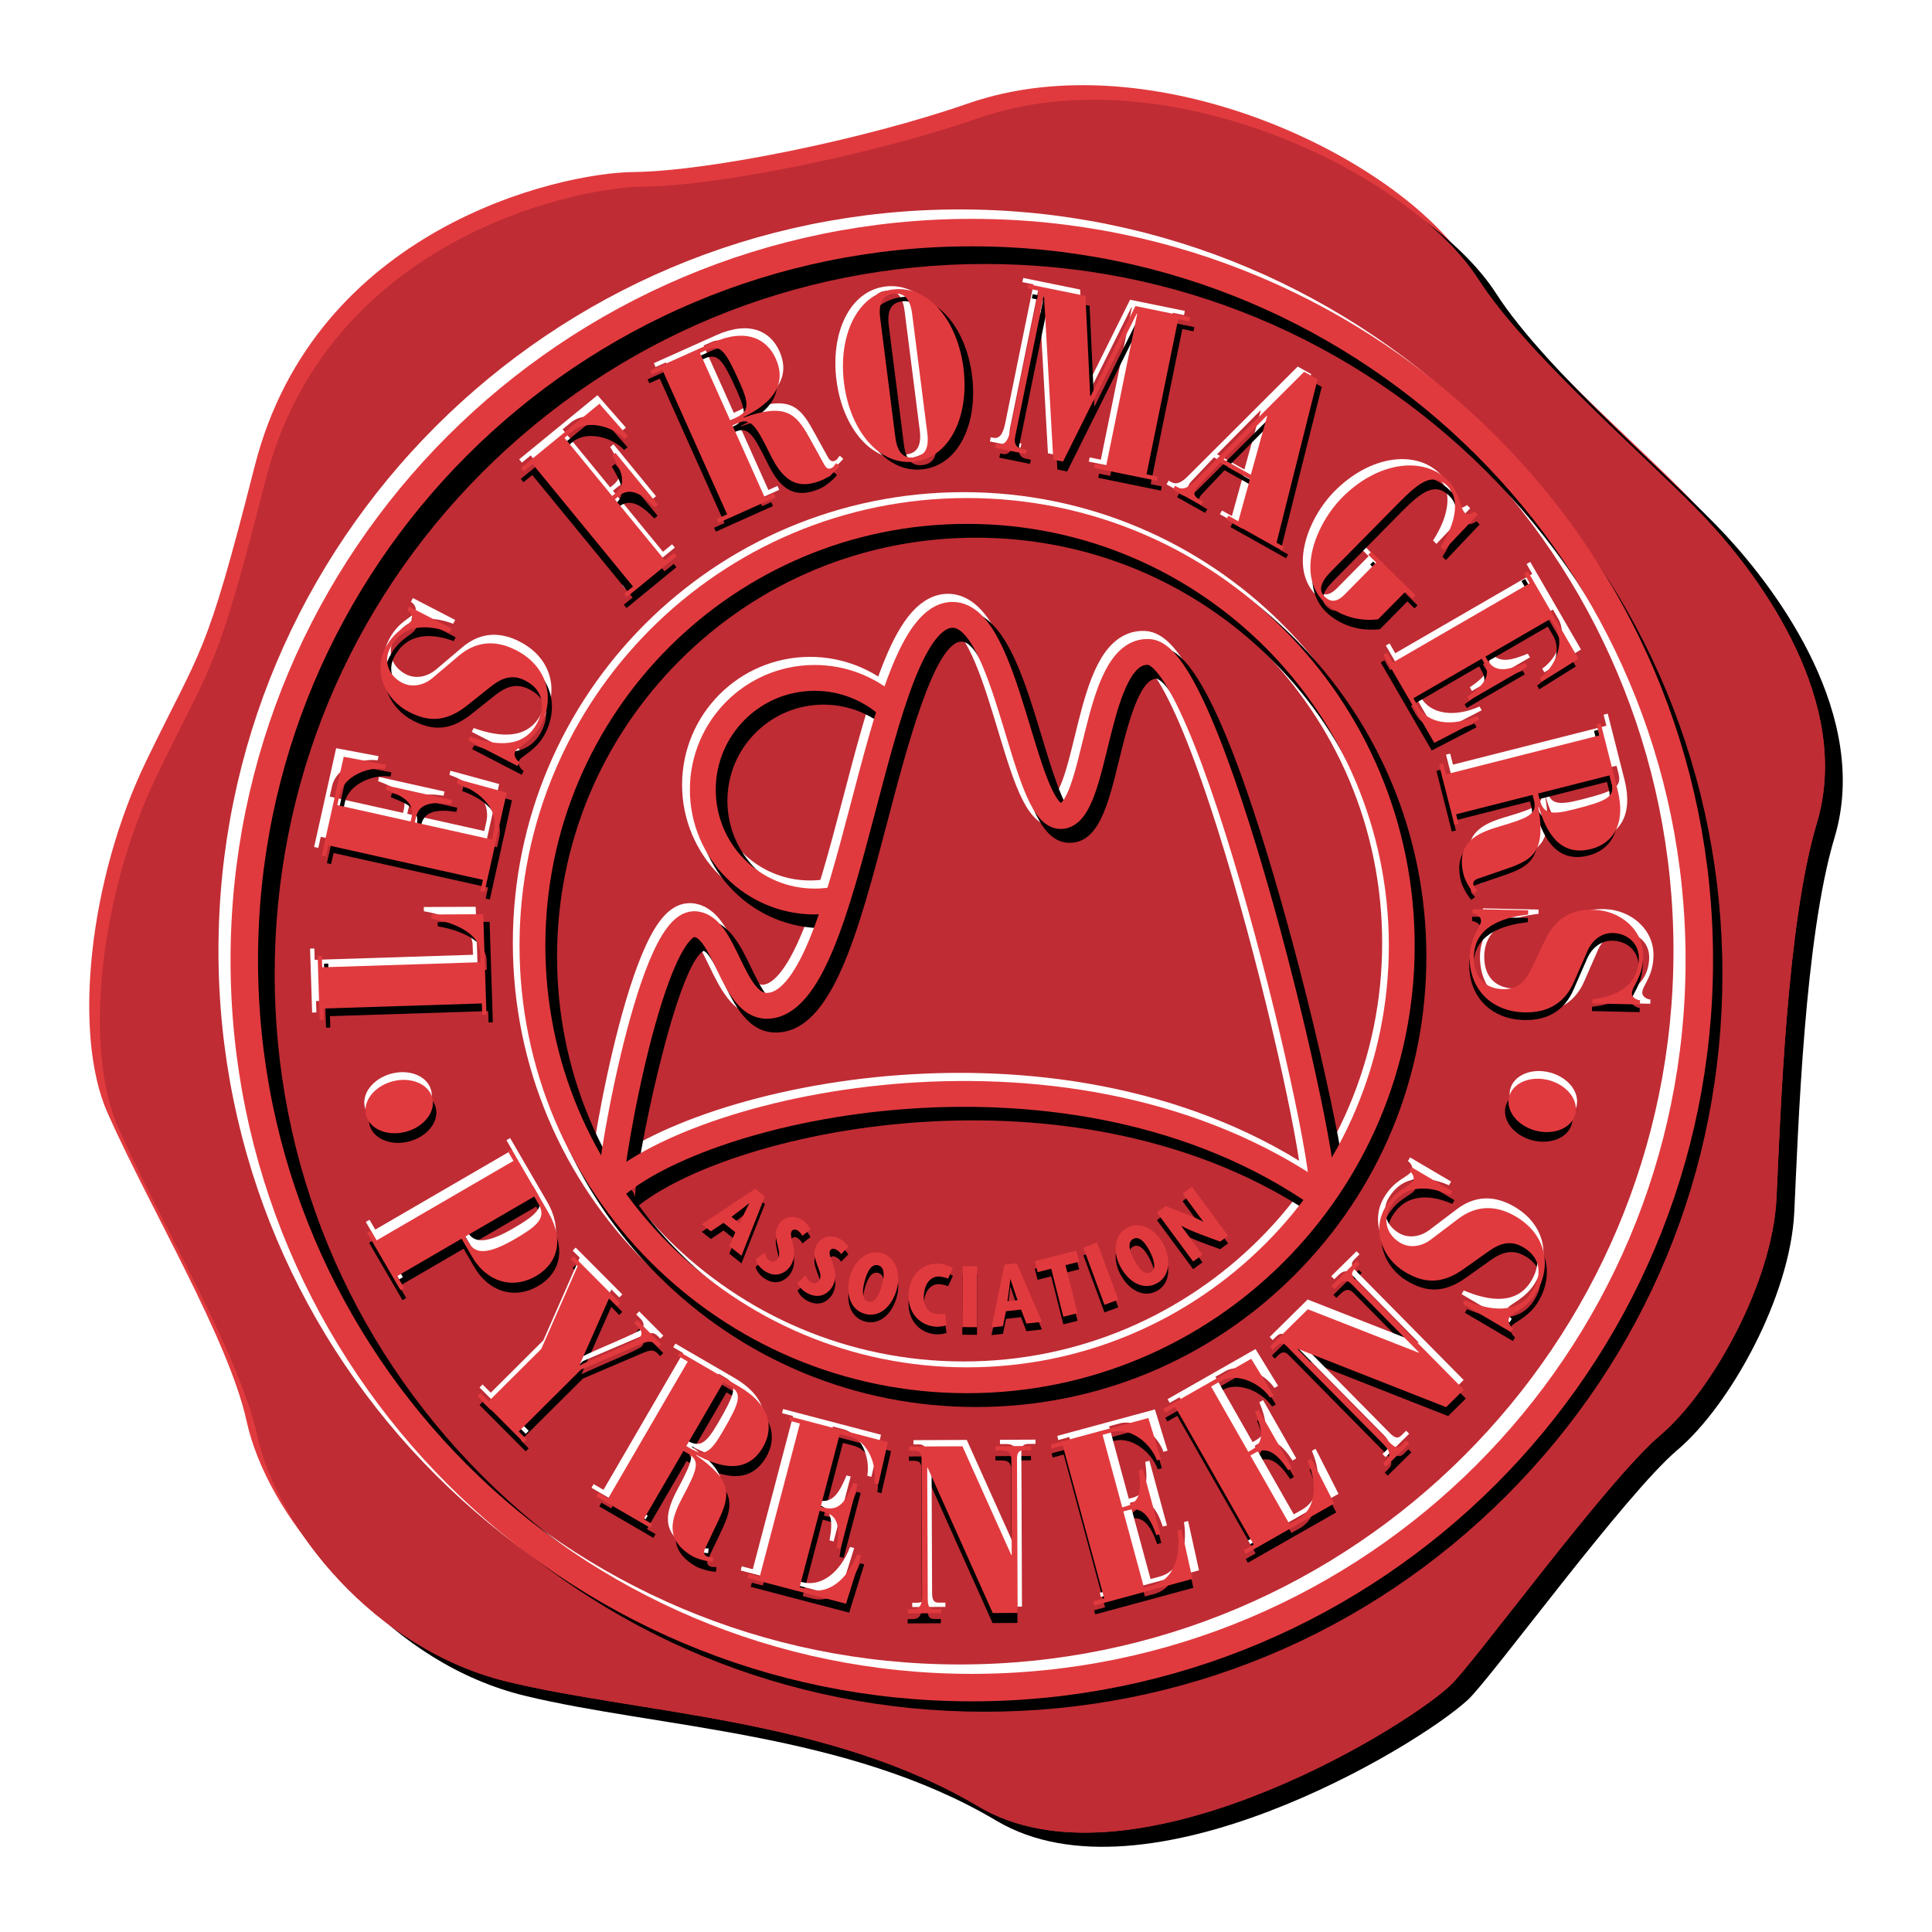 <?xml version="1.0" encoding="utf-8"?>
<!-- Generator: Adobe Illustrator 13.0.0, SVG Export Plug-In . SVG Version: 6.00 Build 14576)  -->
<!DOCTYPE svg PUBLIC "-//W3C//DTD SVG 1.0//EN" "http://www.w3.org/TR/2001/REC-SVG-20010904/DTD/svg10.dtd">
<svg version="1.0" id="Layer_1" xmlns="http://www.w3.org/2000/svg" xmlns:xlink="http://www.w3.org/1999/xlink" x="0px" y="0px"
	 width="192.756px" height="192.756px" viewBox="0 0 192.756 192.756" enable-background="new 0 0 192.756 192.756"
	 xml:space="preserve">
<g>
	<polygon fill-rule="evenodd" clip-rule="evenodd" fill="#FFFFFF" points="0,0 192.756,0 192.756,192.756 0,192.756 0,0 	"/>
	<path fill-rule="evenodd" clip-rule="evenodd" fill="#FFFFFF" d="M66.039,20.029c-7.513,0.083-31.762,5.629-37.792,29.35
		c-4.954,19.486-5.227,17.824-10.855,29.484c-5.629,11.659-7.349,27.112-3.816,35.059c4.204,9.461,12.088,22.6,13.867,30.742
		c1.991,9.111,11.659,21.309,24.927,24.525c13.267,3.217,32.164,3.619,47.04,12.463c14.875,8.846,41.875-7.291,47.039-12.061
		c2.307-2.131,15.68-20.504,20.907-24.928c5.226-4.422,11.257-15.277,11.658-23.721c0.402-8.443,1.009-27.349,4.021-37.39
		c3.618-12.062-5.629-24.525-10.855-30.154c-5.227-5.629-17.894-16.316-22.917-24.123c-6.911-10.741-31.359-22.515-49.854-16.083
		C89.117,16.774,73.551,19.946,66.039,20.029L66.039,20.029z"/>
	<path fill-rule="evenodd" clip-rule="evenodd" fill="#E13A3E" d="M63.203,17.164c-7.513,0.083-31.762,5.629-37.793,29.35
		C20.456,66,20.183,64.337,14.554,75.997c-5.629,11.659-7.348,27.112-3.815,35.06c4.204,9.461,12.087,22.6,13.867,30.742
		c1.991,9.111,11.66,21.309,24.927,24.525s32.164,3.619,47.04,12.463c14.876,8.846,41.876-7.291,47.04-12.061
		c2.307-2.131,15.68-20.506,20.906-24.928s11.258-15.277,11.66-23.721c0.401-8.443,1.008-27.349,4.021-37.391
		c3.618-12.062-5.629-24.525-10.856-30.154c-5.227-5.628-17.893-16.316-22.917-24.123c-6.91-10.741-31.359-22.515-49.854-16.082
		C86.281,13.908,70.715,17.081,63.203,17.164L63.203,17.164z"/>
	<path fill-rule="evenodd" clip-rule="evenodd" d="M66.039,20.029c-7.513,0.083-31.762,5.629-37.792,29.35
		c-4.954,19.486-5.227,17.824-10.855,29.484c-5.629,11.659-7.349,27.112-3.816,35.059c4.204,9.461,12.088,22.6,13.867,30.742
		c1.991,9.111,11.659,21.309,24.927,24.525c13.267,3.217,32.164,3.619,47.04,12.463c14.875,8.846,41.875-7.291,47.039-12.061
		c2.307-2.131,15.68-20.504,20.907-24.928c5.226-4.422,11.257-15.277,11.658-23.721c0.402-8.443,1.009-27.349,4.021-37.39
		c3.618-12.062-5.629-24.525-10.855-30.154c-5.227-5.629-17.894-16.316-22.917-24.123c-6.911-10.741-31.359-22.515-49.854-16.083
		C89.117,16.774,73.551,19.946,66.039,20.029L66.039,20.029z"/>
	<path fill-rule="evenodd" clip-rule="evenodd" fill="#E13A3E" d="M64.264,18.616c-7.513,0.083-31.762,5.628-37.792,29.35
		c-4.954,19.486-5.227,17.824-10.855,29.483C9.988,89.108,8.268,104.561,11.8,112.51c4.205,9.459,12.088,22.598,13.868,30.74
		c1.991,9.111,11.659,21.309,24.927,24.525s32.164,3.619,47.04,12.465c14.875,8.844,41.875-7.293,47.04-12.062
		c2.307-2.131,15.68-20.504,20.906-24.928c5.228-4.422,11.258-15.277,11.66-23.721s1.008-27.348,4.021-37.39
		c3.618-12.062-5.629-24.525-10.855-30.153c-5.227-5.629-17.894-16.316-22.917-24.123c-6.911-10.741-31.359-22.515-49.854-16.082
		C87.343,15.36,71.777,18.533,64.264,18.616L64.264,18.616z"/>
	<path fill-rule="evenodd" clip-rule="evenodd" fill="#BF2C34" d="M64.264,18.616c-7.513,0.083-31.762,5.628-37.792,29.35
		c-4.954,19.486-5.227,17.824-10.855,29.483C9.988,89.108,8.268,104.561,11.8,112.51c4.205,9.459,12.088,22.598,13.868,30.74
		c1.991,9.111,11.659,21.309,24.927,24.525s32.164,3.619,47.04,12.465c14.875,8.844,41.875-7.293,47.04-12.062
		c2.307-2.131,15.68-20.504,20.906-24.928c5.228-4.422,11.258-15.277,11.66-23.721s1.008-27.348,4.021-37.39
		c3.618-12.062-5.629-24.525-10.855-30.153c-5.227-5.629-17.894-16.316-22.917-24.123c-6.911-10.741-31.359-22.515-49.854-16.082
		C87.343,15.36,71.777,18.533,64.264,18.616L64.264,18.616z"/>
	<path fill-rule="evenodd" clip-rule="evenodd" fill="#FFFFFF" d="M47.356,100.504l-0.036-1.135l-15.79,0.506l0.037,1.135
		l-0.426,0.014l-0.205-6.381l0.425-0.014l0.037,1.135l15.79-0.506l-0.031-0.969c-0.063-1.986-2.771-3.035-4.864-3.37l-0.014-0.425
		l5.181-0.024l0.321,10.022L47.356,100.504L47.356,100.504z"/>
	<path fill-rule="evenodd" clip-rule="evenodd" fill="#FFFFFF" d="M32.003,83.487l-0.247,1.108l-0.416-0.093l2.198-9.856
		l4.232,0.798l-0.093,0.416c-1.785-0.252-4.146,0.771-4.542,2.549l-0.237,1.062l7.317,1.632l0.083-0.37
		c0.345-1.546-0.853-2.152-2.573-2.803l0.093-0.416l6.532,1.457l-0.093,0.416c-1.849-0.292-3.199-0.107-3.507,1.277l-0.119,0.531
		l7.687,1.714l0.211-0.946c0.427-1.916-1.077-3.754-3.688-4.651l0.093-0.416l4.866,1.327l-2.209,9.903l-0.415-0.093l0.247-1.108
		L32.003,83.487L32.003,83.487z"/>
	<path fill-rule="evenodd" clip-rule="evenodd" fill="#FFFFFF" d="M47.066,73.015l0.196-0.378c2.673,0.958,5.4,1.145,6.705-1.376
		c0.935-1.806,0.438-3.368-1.179-4.206c-1.26-0.652-2.301-0.339-3.489,0.617l-2.311,1.84c-2.279,1.83-4.083,1.561-5.848,0.647
		c-2.289-1.185-3.572-3.953-2.333-6.347c0.979-1.891,2.272-2.126,2.62-2.798c0.196-0.378-0.179-0.838-0.431-0.969l0.196-0.378
		l4.221,2.186l-0.196,0.378c-2.304-0.847-4.696-0.807-5.946,1.609c-0.674,1.301-0.113,2.737,1.21,3.423
		c1.113,0.576,2.293,0.148,3-0.444l2.655-2.248c1.563-1.321,3.473-1.718,5.741-0.543c3.003,1.555,3.922,4.614,2.455,7.45
		c-0.848,1.638-2.348,2.22-2.565,2.64c-0.207,0.399,0.094,0.848,0.429,1.075l-0.196,0.378L47.066,73.015L47.066,73.015z"/>
	<path fill-rule="evenodd" clip-rule="evenodd" fill="#FFFFFF" d="M62.08,58.38l0.878-0.719L52.946,45.439l-0.878,0.719l-0.27-0.329
		l7.812-6.4l2.837,3.24l-0.329,0.27c-1.249-1.3-3.739-1.951-5.147-0.797l-0.842,0.689l4.751,5.8l0.292-0.24
		c1.226-1.004,0.657-2.22-0.295-3.794l0.33-0.27l4.242,5.178l-0.33,0.27c-1.275-1.37-2.451-2.058-3.548-1.159l-0.421,0.345
		l4.991,6.092l0.915-0.75l0.27,0.33l-4.977,4.076L62.08,58.38L62.08,58.38z"/>
	<path fill-rule="evenodd" clip-rule="evenodd" fill="#FFFFFF" d="M66.446,36.157l-1.036,0.464l-0.174-0.388l6.215-2.786
		c3.323-1.489,5.416-0.405,6.306,1.58c1.306,2.914-0.855,4.685-3.233,5.854l0.02,0.043c4.159-1.475,5.216-0.446,6.563,1.982
		l1.514,2.742c0.217,0.369,0.426,0.431,0.686,0.315c0.086-0.039,0.206-0.118,0.263-0.222l0.213-0.277l0.347,0.311
		c-0.392,0.513-1.202,1.135-1.612,1.319c-2.935,1.315-4.241-0.328-5.353-2.577c-1.423-2.886-1.932-3.617-3.227-3.037l-0.496,0.222
		l3.22,7.186l0.907-0.406l0.174,0.389l-5.697,2.553l-0.174-0.389l1.036-0.464L66.446,36.157L66.446,36.157z M73.705,40.963
		c1.381-0.619,1.463-1.304,0.458-3.548c-1.383-3.085-1.911-3.859-3.228-3.27l-0.733,0.329l3.008,6.711L73.705,40.963L73.705,40.963z
		"/>
	<path fill-rule="evenodd" clip-rule="evenodd" fill="#FFFFFF" d="M90.504,45.758c-3.565,0.454-6.45-3.113-7.049-7.828
		c-0.6-4.715,1.301-8.889,4.866-9.342c3.565-0.454,6.45,3.112,7.05,7.827C95.97,41.13,94.07,45.305,90.504,45.758L90.504,45.758z
		 M88.572,43.311c0.209,1.642,0.894,2.151,1.878,2.025c0.986-0.125,1.521-0.789,1.312-2.431l-1.509-11.869
		c-0.209-1.642-0.894-2.151-1.879-2.025c-0.985,0.125-1.521,0.789-1.312,2.431L88.572,43.311L88.572,43.311z"/>
	<path fill-rule="evenodd" clip-rule="evenodd" fill="#FFFFFF" d="M103.115,28.375l-1.112-0.227l0.086-0.417l5.676,1.159l0.472,9.99
		l0.046,0.009l4.463-8.983l5.468,1.116l-0.085,0.417l-1.111-0.227l-3.158,15.476l1.112,0.228l-0.085,0.417l-6.256-1.277l0.085-0.417
		l1.112,0.227l3.101-15.198l-0.046-0.009l-7.356,14.764l-0.973-0.198l-0.92-16.308l-0.046-0.01l-2.813,13.785
		c-0.15,0.741-0.074,1.312,0.667,1.463l0.464,0.095l-0.086,0.417l-3.059-0.624l0.086-0.417l0.255,0.052
		c0.603,0.123,0.966-0.358,1.188-1.447L103.115,28.375L103.115,28.375z"/>
	<path fill-rule="evenodd" clip-rule="evenodd" fill="#FFFFFF" d="M116.593,47.949l0.248,0.139c0.577,0.324,1.111,0,1.745-0.648
		l10.888-10.868l1.342,0.751l-4.094,16.302l0.743,0.416l-0.208,0.372l-5.55-3.11l0.208-0.371l0.99,0.555l1.162-4.201l-2.95-1.653
		l-1.739,1.845c-0.268,0.284-0.622,0.627-0.727,0.812c-0.277,0.495-0.099,0.758,0.417,1.047l0.33,0.185l-0.208,0.372l-2.806-1.572
		L116.593,47.949L116.593,47.949z M125.782,40.981l-0.041-0.023l-4.313,4.359l2.724,1.526L125.782,40.981L125.782,40.981z"/>
	<path fill-rule="evenodd" clip-rule="evenodd" fill="#FFFFFF" d="M136.737,61.159c-2.925,0.337-4.773-1.123-5.379-1.721
		c-2.844-2.808-0.786-7.82,1.771-10.412c3.555-3.602,8.1-4.166,10.522-1.774c1.381,1.362,1.155,2.701,1.777,3.316
		c0.27,0.266,0.735-0.038,0.936-0.173l0.32,0.315l-3.372,3.55l-0.336-0.333c1.639-2.535,1.891-4.878,0.696-6.057
		c-1.414-1.396-2.729-0.501-4.789,1.586l-6.844,6.933c-1.379,1.397-1.04,2.097-0.619,2.512c0.488,0.482,1.107,0.662,1.972-0.213
		l3.156-3.198l-0.791-0.781l0.299-0.303l4.426,4.369l-0.299,0.303l-0.707-0.698L136.737,61.159L136.737,61.159z"/>
	<path fill-rule="evenodd" clip-rule="evenodd" fill="#FFFFFF" d="M152.874,57.257l-0.568-0.983l0.368-0.213l5.06,8.737
		l-3.653,2.279l-0.213-0.368c1.483-1.023,2.526-3.375,1.613-4.951l-0.545-0.941l-6.486,3.756l0.19,0.328
		c0.793,1.371,2.085,1.005,3.791,0.318l0.213,0.368l-5.791,3.353l-0.213-0.368c1.557-1.038,2.425-2.087,1.714-3.315l-0.272-0.471
		l-6.813,3.946l0.485,0.839c0.984,1.698,3.335,2.031,5.862,0.922l0.214,0.369l-4.477,2.319l-5.084-8.777l0.369-0.214l0.568,0.982
		L152.874,57.257L152.874,57.257z"/>
	<path fill-rule="evenodd" clip-rule="evenodd" fill="#FFFFFF" d="M160.271,72.406l-0.279-1.101l0.413-0.104l1.673,6.6
		c0.896,3.528-0.532,5.402-2.641,5.937c-3.094,0.785-4.466-1.648-5.209-4.191l-0.046,0.011c0.737,4.349-0.458,5.214-3.081,6.123
		l-2.961,1.019c-0.4,0.15-0.497,0.345-0.428,0.621c0.023,0.092,0.081,0.223,0.173,0.297l0.236,0.257l-0.366,0.288
		c-0.438-0.475-0.91-1.379-1.021-1.814c-0.79-3.116,1.053-4.12,3.458-4.828c3.088-0.905,3.895-1.28,3.546-2.655l-0.134-0.527
		l-7.631,1.935l0.244,0.962l-0.412,0.105l-1.534-6.049l0.413-0.105l0.278,1.1L160.271,72.406L160.271,72.406z M154.289,78.727
		c0.372,1.467,1.032,1.665,3.415,1.061c3.277-0.831,4.131-1.218,3.775-2.615l-0.197-0.779l-7.126,1.807L154.289,78.727
		L154.289,78.727z"/>
	<path fill-rule="evenodd" clip-rule="evenodd" fill="#FFFFFF" d="M153.506,90.748l-0.009,0.426
		c-2.821,0.316-5.351,1.349-5.412,4.185c-0.045,2.032,1.088,3.216,2.908,3.257c1.418,0.031,2.215-0.709,2.86-2.09l1.264-2.668
		c1.24-2.645,2.979-3.198,4.965-3.155c2.576,0.057,4.946,1.977,4.887,4.671c-0.046,2.127-1.104,2.908-1.12,3.664
		c-0.01,0.426,0.529,0.674,0.812,0.682l-0.009,0.424l-4.751-0.104l0.009-0.426c2.441-0.254,4.57-1.342,4.63-4.06
		c0.031-1.465-1.104-2.507-2.594-2.54c-1.252-0.027-2.123,0.876-2.497,1.719l-1.394,3.186c-0.821,1.873-2.361,3.07-4.914,3.014
		c-3.38-0.074-5.552-2.416-5.482-5.606c0.041-1.844,1.131-3.026,1.142-3.499c0.01-0.449-0.457-0.719-0.858-0.775l0.01-0.426
		L153.506,90.748L153.506,90.748z"/>
	
		<path fill="none" stroke="#FFFFFF" stroke-width="2.741" stroke-linecap="round" stroke-linejoin="round" stroke-miterlimit="2.613" d="
		M95.75,167.434c40.087,0,72.584-32.498,72.584-72.585c0-40.086-32.497-72.584-72.584-72.584c-40.086,0-72.584,32.498-72.584,72.584
		C23.165,134.936,55.663,167.434,95.75,167.434"/>
	<path fill-rule="evenodd" clip-rule="evenodd" d="M98.253,170.779c19.656,0,38.138-7.654,52.038-21.555
		c13.899-13.9,21.555-32.381,21.555-52.039c0-19.656-7.655-38.137-21.555-52.037c-13.9-13.9-32.382-21.556-52.038-21.556
		c-40.58,0-73.594,33.014-73.594,73.593c0,19.658,7.655,38.139,21.556,52.039C60.115,163.125,78.595,170.779,98.253,170.779
		L98.253,170.779z M27.403,97.186c0-18.924,7.369-36.715,20.751-50.097c13.382-13.382,31.174-20.752,50.098-20.752
		c18.924,0,36.716,7.37,50.098,20.752s20.751,31.173,20.751,50.097c0,39.066-31.782,70.85-70.849,70.85
		c-18.924,0-36.716-7.369-50.098-20.752C34.773,133.902,27.403,116.111,27.403,97.186L27.403,97.186z"/>
	
		<path fill="none" stroke="#E13A3E" stroke-width="2.741" stroke-linecap="round" stroke-linejoin="round" stroke-miterlimit="2.613" d="
		M96.956,168.373c40.087,0,72.585-32.496,72.585-72.583c0-40.087-32.498-72.584-72.585-72.584
		c-40.086,0-72.584,32.498-72.584,72.584C24.372,135.877,56.87,168.373,96.956,168.373"/>
	<path fill-rule="evenodd" clip-rule="evenodd" d="M48.745,102.01l-0.037-1.135l-15.789,0.506l0.037,1.135l-0.426,0.014
		l-0.205-6.382l0.425-0.014l0.037,1.134l15.789-0.505l-0.031-0.97c-0.063-1.985-2.771-3.034-4.863-3.37l-0.014-0.425l5.181-0.024
		l0.321,10.023L48.745,102.01L48.745,102.01z"/>
	<path fill-rule="evenodd" clip-rule="evenodd" d="M33.28,85.104l-0.247,1.108l-0.416-0.092l2.198-9.857l4.232,0.799l-0.093,0.416
		c-1.785-0.253-4.146,0.771-4.542,2.549l-0.237,1.062l7.317,1.632l0.083-0.37c0.345-1.546-0.853-2.153-2.573-2.803l0.092-0.416
		l6.533,1.457l-0.092,0.416c-1.85-0.291-3.199-0.107-3.508,1.277l-0.119,0.531l7.687,1.715l0.211-0.947
		c0.427-1.916-1.077-3.753-3.688-4.651l0.093-0.416l4.865,1.328l-2.208,9.902l-0.416-0.092l0.247-1.108L33.28,85.104L33.28,85.104z"
		/>
	<path fill-rule="evenodd" clip-rule="evenodd" d="M47.114,74.744l0.196-0.378c2.673,0.958,5.4,1.145,6.705-1.375
		c0.935-1.807,0.439-3.369-1.178-4.206c-1.26-0.653-2.301-0.339-3.489,0.617l-2.311,1.84c-2.279,1.83-4.084,1.561-5.849,0.647
		c-2.289-1.186-3.572-3.954-2.333-6.348c0.979-1.89,2.272-2.125,2.62-2.798c0.196-0.378-0.178-0.838-0.431-0.969l0.196-0.377
		l4.221,2.186l-0.196,0.378c-2.305-0.847-4.696-0.807-5.946,1.608c-0.675,1.303-0.113,2.738,1.21,3.423
		c1.113,0.576,2.293,0.148,3-0.444l2.655-2.248c1.563-1.321,3.473-1.717,5.741-0.543c3.003,1.555,3.923,4.615,2.455,7.45
		c-0.848,1.638-2.348,2.22-2.565,2.64c-0.207,0.399,0.094,0.848,0.429,1.074l-0.196,0.378L47.114,74.744L47.114,74.744z"/>
	<path fill-rule="evenodd" clip-rule="evenodd" d="M62.239,60.333l0.878-0.719L53.105,47.392l-0.878,0.719l-0.27-0.329l7.812-6.4
		l2.838,3.24l-0.329,0.27c-1.249-1.3-3.739-1.951-5.148-0.797l-0.842,0.689l4.751,5.8l0.293-0.24
		c1.226-1.004,0.658-2.22-0.295-3.793l0.33-0.27l4.241,5.178l-0.329,0.27c-1.275-1.37-2.451-2.058-3.549-1.159l-0.421,0.345
		l4.991,6.093l0.915-0.75l0.27,0.329l-4.976,4.077L62.239,60.333L62.239,60.333z"/>
	<path fill-rule="evenodd" clip-rule="evenodd" d="M65.824,37.774l-1.036,0.464l-0.174-0.388l6.215-2.786
		c3.323-1.489,5.415-0.406,6.305,1.58c1.306,2.914-0.854,4.685-3.233,5.854l0.02,0.043c4.159-1.475,5.216-0.446,6.563,1.982
		l1.514,2.743c0.217,0.369,0.426,0.431,0.685,0.314c0.086-0.039,0.206-0.118,0.263-0.222l0.213-0.277l0.347,0.312
		c-0.392,0.512-1.202,1.134-1.612,1.318c-2.935,1.315-4.241-0.328-5.353-2.577c-1.423-2.886-1.933-3.618-3.227-3.037l-0.496,0.222
		l3.22,7.187l0.906-0.406l0.174,0.389l-5.697,2.553l-0.174-0.389l1.036-0.464L65.824,37.774L65.824,37.774z M73.083,42.58
		c1.381-0.619,1.463-1.303,0.457-3.548c-1.383-3.086-1.911-3.859-3.228-3.27l-0.734,0.329l3.008,6.711L73.083,42.58L73.083,42.58z"
		/>
	<path fill-rule="evenodd" clip-rule="evenodd" d="M92.117,46.816c-3.565,0.454-6.45-3.113-7.05-7.827
		c-0.6-4.715,1.301-8.89,4.866-9.343c3.565-0.454,6.45,3.112,7.049,7.828C97.582,42.188,95.682,46.363,92.117,46.816L92.117,46.816z
		 M90.185,44.369c0.209,1.642,0.893,2.151,1.878,2.025s1.521-0.789,1.312-2.431l-1.509-11.869c-0.209-1.642-0.893-2.151-1.879-2.026
		c-0.985,0.125-1.52,0.789-1.311,2.431L90.185,44.369L90.185,44.369z"/>
	<path fill-rule="evenodd" clip-rule="evenodd" d="M104.057,29.993l-1.112-0.227l0.086-0.417l5.676,1.158l0.472,9.991l0.046,0.009
		l4.464-8.984l5.468,1.116l-0.086,0.417l-1.111-0.228L114.8,48.305l1.111,0.227l-0.084,0.417l-6.256-1.276l0.086-0.417l1.111,0.227
		l3.102-15.198l-0.046-0.009l-7.357,14.764l-0.973-0.198l-0.92-16.309l-0.046-0.009l-2.812,13.785
		c-0.151,0.742-0.075,1.312,0.666,1.463l0.464,0.095l-0.086,0.417l-3.058-0.624l0.085-0.417l0.255,0.052
		c0.603,0.123,0.966-0.358,1.188-1.447L104.057,29.993L104.057,29.993z"/>
	<path fill-rule="evenodd" clip-rule="evenodd" d="M117.646,49.23l0.247,0.139c0.578,0.324,1.112,0,1.746-0.648l10.888-10.868
		l1.341,0.751l-4.093,16.302l0.742,0.416l-0.208,0.372l-5.549-3.109l0.208-0.372l0.99,0.555l1.161-4.201l-2.95-1.653l-1.738,1.845
		c-0.268,0.284-0.622,0.627-0.727,0.813c-0.277,0.495-0.1,0.757,0.416,1.046l0.331,0.185l-0.208,0.372l-2.806-1.572L117.646,49.23
		L117.646,49.23z M126.836,42.263l-0.041-0.023l-4.313,4.36l2.724,1.526L126.836,42.263L126.836,42.263z"/>
	<path fill-rule="evenodd" clip-rule="evenodd" d="M137.679,62.776c-2.924,0.336-4.772-1.123-5.379-1.721
		c-2.844-2.807-0.786-7.82,1.772-10.412c3.555-3.602,8.099-4.167,10.522-1.774c1.38,1.362,1.154,2.701,1.776,3.316
		c0.27,0.266,0.736-0.038,0.936-0.173l0.32,0.315l-3.371,3.55l-0.337-0.332c1.639-2.535,1.891-4.878,0.696-6.058
		c-1.414-1.396-2.729-0.5-4.789,1.586l-6.844,6.933c-1.379,1.396-1.04,2.096-0.619,2.512c0.488,0.481,1.108,0.662,1.972-0.214
		l3.156-3.197l-0.791-0.781l0.299-0.303l4.427,4.369l-0.3,0.303l-0.707-0.697L137.679,62.776L137.679,62.776z"/>
	<path fill-rule="evenodd" clip-rule="evenodd" d="M152.363,58.952l-0.568-0.982l0.368-0.213l5.06,8.736l-3.653,2.28l-0.213-0.369
		c1.483-1.023,2.526-3.375,1.613-4.951l-0.545-0.941l-6.485,3.756l0.189,0.327c0.794,1.371,2.085,1.006,3.79,0.318l0.214,0.369
		l-5.791,3.353l-0.213-0.368c1.557-1.038,2.425-2.087,1.715-3.315l-0.273-0.471l-6.813,3.946l0.486,0.838
		c0.983,1.699,3.334,2.031,5.861,0.923l0.214,0.368l-4.478,2.319l-5.083-8.778l0.369-0.213l0.568,0.982L152.363,58.952
		L152.363,58.952z"/>
	<path fill-rule="evenodd" clip-rule="evenodd" d="M159.313,74.023l-0.278-1.1l0.412-0.104l1.674,6.599
		c0.895,3.529-0.532,5.403-2.641,5.938c-3.094,0.784-4.467-1.648-5.209-4.191l-0.046,0.011c0.737,4.349-0.459,5.213-3.082,6.122
		l-2.96,1.019c-0.401,0.15-0.498,0.346-0.429,0.621c0.023,0.092,0.081,0.223,0.173,0.297l0.236,0.258l-0.366,0.287
		c-0.438-0.474-0.91-1.378-1.021-1.813c-0.79-3.117,1.053-4.121,3.459-4.828c3.087-0.905,3.895-1.28,3.546-2.655l-0.134-0.527
		l-7.631,1.935l0.243,0.963l-0.412,0.104l-1.534-6.049l0.413-0.104l0.278,1.1L159.313,74.023L159.313,74.023z M153.332,80.344
		c0.372,1.466,1.031,1.665,3.415,1.061c3.276-0.831,4.13-1.218,3.775-2.616l-0.197-0.779l-7.127,1.807L153.332,80.344
		L153.332,80.344z"/>
	<path fill-rule="evenodd" clip-rule="evenodd" d="M152.438,91.583l-0.01,0.425c-2.82,0.317-5.35,1.349-5.412,4.186
		c-0.045,2.032,1.088,3.216,2.908,3.257c1.419,0.031,2.215-0.709,2.859-2.09l1.265-2.668c1.24-2.646,2.979-3.199,4.965-3.155
		c2.576,0.057,4.946,1.977,4.888,4.671c-0.047,2.127-1.104,2.908-1.121,3.666c-0.01,0.424,0.529,0.672,0.812,0.68l-0.009,0.424
		l-4.752-0.104l0.01-0.426c2.441-0.254,4.569-1.342,4.629-4.06c0.032-1.465-1.104-2.507-2.593-2.54
		c-1.253-0.027-2.123,0.876-2.497,1.719l-1.394,3.186c-0.821,1.873-2.361,3.07-4.914,3.014c-3.38-0.074-5.552-2.416-5.481-5.606
		c0.04-1.844,1.13-3.026,1.141-3.499c0.01-0.449-0.457-0.72-0.858-0.776l0.01-0.425L152.438,91.583L152.438,91.583z"/>
	<path fill-rule="evenodd" clip-rule="evenodd" d="M37.196,123.777l0.57,0.98l13.66-7.938l-0.57-0.982l0.369-0.213l3.672,6.318
		c1.617,2.781,0.947,5.111-1.22,6.371c-2.332,1.355-4.913,0.586-6.363-1.91l-1.058-1.818l-6.421,3.73l0.689,1.186l-0.368,0.215
		l-3.328-5.725L37.196,123.777L37.196,123.777z M46.624,124.371l0.392,0.676c0.642,1.104,1.944,1.086,4.542-0.424
		c2.229-1.297,3.186-2.098,2.377-3.488l-0.439-0.756L46.624,124.371L46.624,124.371z"/>
	<path fill-rule="evenodd" clip-rule="evenodd" d="M54.201,135.473l3.63-8.254l-0.701-0.703l0.302-0.301l4.654,4.676l-0.301,0.301
		l-0.801-0.805l-2.957,6.682l0.033,0.033c1.39-0.715,5.556-2.361,5.958-2.762c0.335-0.334,0.168-0.736-0.131-1.037l-0.417-0.42
		l0.302-0.299l2.402,2.412l-0.301,0.301l-0.2-0.201c-0.384-0.387-0.634-0.504-1.588-0.088l-5.924,2.529l-6.2,6.172l0.784,0.789
		l-0.301,0.299l-4.605-4.623l0.301-0.301l0.818,0.82L54.201,135.473L54.201,135.473z"/>
	<path fill-rule="evenodd" clip-rule="evenodd" d="M68.927,136.846l-0.981-0.57l0.214-0.369l5.886,3.424
		c3.147,1.83,3.488,4.16,2.395,6.041c-1.605,2.76-4.303,2.037-6.64,0.789l-0.023,0.041c3.623,2.516,3.404,3.975,2.217,6.484
		l-1.344,2.83c-0.173,0.391-0.101,0.596,0.144,0.74c0.082,0.047,0.216,0.098,0.334,0.084l0.349,0.012l-0.051,0.463
		c-0.645-0.02-1.622-0.314-2.01-0.541c-2.779-1.615-2.207-3.635-1.029-5.85c1.514-2.838,1.811-3.678,0.585-4.391l-0.47-0.273
		l-3.958,6.805l0.858,0.5l-0.214,0.367l-5.396-3.137l0.214-0.367l0.981,0.57L68.927,136.846L68.927,136.846z M69.257,145.543
		c1.308,0.76,1.912,0.428,3.147-1.697c1.7-2.924,2.021-3.803,0.773-4.529l-0.695-0.402l-3.696,6.355L69.257,145.543L69.257,145.543z
		"/>
	<path fill-rule="evenodd" clip-rule="evenodd" d="M80.119,142.914l-1.099-0.289l0.108-0.412l9.769,2.562l-0.955,4.201l-0.412-0.109
		c0.319-1.773-0.617-4.172-2.379-4.633l-1.053-0.277l-1.902,7.254l0.366,0.096c1.533,0.402,2.183-0.773,2.897-2.469l0.412,0.109
		l-1.699,6.475l-0.412-0.109c0.36-1.838,0.227-3.193-1.146-3.553l-0.526-0.139l-1.999,7.619l0.938,0.246
		c1.899,0.498,3.792-0.936,4.786-3.512l0.412,0.107l-1.507,4.812l-9.815-2.574l0.108-0.412l1.098,0.287L80.119,142.914
		L80.119,142.914z"/>
	<path fill-rule="evenodd" clip-rule="evenodd" d="M90.557,161.541l0.497-0.002c0.733-0.004,0.921-0.479,0.917-1.328l-0.057-13.836
		c0-0.283-0.121-0.639-0.711-0.635l-0.52,0.002l-0.002-0.426l5.321-0.021l4.869,10.836l0.047-0.002l-0.039-9.576
		c-0.002-0.639-0.334-0.852-0.996-0.848l-0.568,0.002l-0.001-0.426l3.547-0.014l0.002,0.426l-0.709,0.002
		c-0.687,0.002-0.708,0.451-0.706,0.996l0.062,15.23l-2.483,0.01l-6.492-14.494h-0.047l0.053,13.102
		c0.003,0.732,0.169,0.992,0.666,0.99l0.662-0.002l0.002,0.426l-3.312,0.014L90.557,161.541L90.557,161.541z"/>
	<path fill-rule="evenodd" clip-rule="evenodd" d="M106.125,145.117l-1.096,0.297l-0.111-0.41l9.743-2.641l1.263,4.117l-0.411,0.111
		c-0.606-1.697-2.611-3.311-4.368-2.834l-1.05,0.285l1.96,7.232l0.365-0.098c1.529-0.414,1.509-1.756,1.283-3.582l0.411-0.111
		l1.749,6.459l-0.41,0.111c-0.603-1.773-1.393-2.881-2.762-2.51l-0.525,0.143l2.06,7.598l0.936-0.254
		c1.894-0.512,2.82-2.699,2.399-5.426l0.41-0.111l1.089,4.922l-9.789,2.652l-0.111-0.41l1.096-0.297L106.125,145.117
		L106.125,145.117z"/>
	<path fill-rule="evenodd" clip-rule="evenodd" d="M117.457,141.258l-0.986,0.562l-0.21-0.369l8.772-4.998l2.254,3.67l-0.37,0.209
		c-1.013-1.49-3.357-2.549-4.939-1.648l-0.945,0.539l3.71,6.512l0.329-0.188c1.377-0.783,1.021-2.078,0.345-3.787l0.37-0.211
		l3.312,5.814l-0.37,0.211c-1.027-1.566-2.07-2.441-3.303-1.738l-0.473,0.27l3.897,6.842l0.843-0.48
		c1.705-0.971,2.055-3.32,0.964-5.855l0.369-0.211l2.288,4.492l-8.814,5.021l-0.211-0.369l0.986-0.562L117.457,141.258
		L117.457,141.258z"/>
	<path fill-rule="evenodd" clip-rule="evenodd" d="M138.154,146.926l0.354-0.348c0.521-0.516,0.324-0.984-0.273-1.592l-9.719-9.844
		c-0.199-0.201-0.532-0.371-0.953,0.043l-0.37,0.367l-0.299-0.303l3.786-3.738l11.059,4.336l0.033-0.035l-6.729-6.814
		c-0.448-0.455-0.833-0.373-1.304,0.092l-0.404,0.398l-0.3-0.303l2.525-2.492l0.299,0.303l-0.505,0.5
		c-0.488,0.48-0.189,0.816,0.192,1.203l10.698,10.838l-1.767,1.744l-14.777-5.812l-0.033,0.033l9.202,9.322
		c0.516,0.521,0.815,0.59,1.169,0.242l0.472-0.467l0.299,0.305l-2.355,2.324L138.154,146.926L138.154,146.926z"/>
	<path fill-rule="evenodd" clip-rule="evenodd" d="M146.151,130.975l0.216-0.367c2.617,1.102,5.329,1.436,6.769-1.01
		c1.031-1.754,0.62-3.34-0.949-4.264c-1.223-0.719-2.279-0.463-3.516,0.428l-2.407,1.711c-2.374,1.703-4.161,1.338-5.873,0.33
		c-2.221-1.307-3.352-4.141-1.984-6.463c1.079-1.834,2.384-2,2.768-2.65c0.216-0.367-0.134-0.848-0.378-0.99l0.216-0.367l4.096,2.41
		l-0.216,0.367c-2.255-0.971-4.644-1.061-6.023,1.283c-0.743,1.264-0.26,2.727,1.023,3.482c1.08,0.637,2.281,0.273,3.019-0.281
		l2.772-2.1c1.632-1.234,3.56-1.525,5.761-0.23c2.913,1.715,3.666,4.818,2.046,7.57c-0.935,1.588-2.463,2.088-2.703,2.496
		c-0.229,0.387,0.048,0.85,0.37,1.096l-0.216,0.367L146.151,130.975L146.151,130.975z"/>
	<path fill-rule="evenodd" clip-rule="evenodd" fill="#FFFFFF" d="M36.867,121.697l0.571,0.982l13.66-7.939l-0.57-0.982l0.368-0.213
		l3.672,6.318c1.616,2.781,0.947,5.113-1.221,6.373c-2.331,1.354-4.913,0.584-6.362-1.91l-1.058-1.82l-6.421,3.73l0.689,1.188
		l-0.368,0.213l-3.328-5.725L36.867,121.697L36.867,121.697z M46.294,122.291l0.392,0.676c0.642,1.104,1.944,1.086,4.541-0.424
		c2.229-1.295,3.186-2.098,2.377-3.488l-0.44-0.756L46.294,122.291L46.294,122.291z"/>
	<path fill-rule="evenodd" clip-rule="evenodd" fill="#FFFFFF" d="M54.207,133.727l3.629-8.252l-0.701-0.703l0.302-0.301
		l4.655,4.676l-0.302,0.299l-0.801-0.803l-2.957,6.682l0.033,0.033c1.39-0.717,5.556-2.363,5.958-2.764
		c0.335-0.334,0.168-0.734-0.132-1.037l-0.417-0.418l0.302-0.301l2.403,2.414l-0.302,0.299l-0.2-0.201
		c-0.384-0.385-0.634-0.502-1.588-0.086l-5.924,2.529l-6.2,6.172l0.784,0.787l-0.301,0.301l-4.605-4.625l0.302-0.301l0.817,0.822
		L54.207,133.727L54.207,133.727z"/>
	<path fill-rule="evenodd" clip-rule="evenodd" fill="#FFFFFF" d="M68.151,134.988l-0.981-0.57l0.214-0.367l5.886,3.422
		c3.147,1.832,3.488,4.162,2.395,6.043c-1.604,2.758-4.303,2.037-6.639,0.787L69,144.344c3.624,2.518,3.404,3.977,2.218,6.486
		l-1.344,2.828c-0.173,0.393-0.101,0.598,0.144,0.74c0.082,0.047,0.216,0.098,0.334,0.084l0.349,0.012l-0.05,0.463
		c-0.646-0.02-1.623-0.314-2.011-0.539c-2.78-1.617-2.207-3.637-1.029-5.85c1.514-2.84,1.811-3.678,0.584-4.391l-0.47-0.273
		l-3.958,6.805l0.858,0.5l-0.214,0.367l-5.396-3.139l0.214-0.367l0.981,0.57L68.151,134.988L68.151,134.988z M68.481,143.686
		c1.308,0.762,1.912,0.428,3.148-1.697c1.699-2.922,2.02-3.803,0.773-4.527l-0.695-0.404l-3.696,6.355L68.481,143.686
		L68.481,143.686z"/>
	<path fill-rule="evenodd" clip-rule="evenodd" fill="#FFFFFF" d="M79.119,141.279l-1.098-0.287l0.108-0.412l9.769,2.562
		l-0.956,4.201l-0.411-0.107c0.319-1.775-0.618-4.174-2.379-4.635l-1.053-0.277l-1.903,7.252l0.366,0.098
		c1.533,0.402,2.183-0.773,2.897-2.469l0.412,0.107l-1.699,6.477l-0.412-0.109c0.359-1.838,0.226-3.193-1.147-3.553l-0.526-0.139
		l-1.999,7.619l0.938,0.246c1.899,0.498,3.792-0.938,4.785-3.512l0.412,0.107l-1.508,4.812l-9.815-2.574l0.108-0.412l1.098,0.287
		L79.119,141.279L79.119,141.279z"/>
	<path fill-rule="evenodd" clip-rule="evenodd" fill="#FFFFFF" d="M91.01,159.906h0.497c0.733-0.004,0.92-0.479,0.917-1.33
		l-0.056-13.834c-0.001-0.283-0.121-0.639-0.712-0.635l-0.52,0.002l-0.002-0.426l5.321-0.021l4.869,10.834h0.047l-0.039-9.578
		c-0.003-0.639-0.335-0.85-0.997-0.846l-0.567,0.002l-0.002-0.426l3.548-0.016l0.002,0.426l-0.71,0.004
		c-0.686,0.002-0.707,0.451-0.705,0.996l0.062,15.23l-2.483,0.01l-6.491-14.494h-0.048l0.054,13.102
		c0.003,0.732,0.169,0.992,0.666,0.99l0.662-0.002l0.002,0.426l-3.311,0.012L91.01,159.906L91.01,159.906z"/>
	<path fill-rule="evenodd" clip-rule="evenodd" fill="#FFFFFF" d="M106.689,143.373l-1.096,0.297l-0.111-0.41l9.744-2.641
		l1.262,4.117l-0.41,0.109c-0.607-1.695-2.612-3.309-4.369-2.832l-1.05,0.283l1.961,7.234l0.364-0.1
		c1.529-0.414,1.509-1.756,1.283-3.58l0.411-0.111l1.75,6.457l-0.411,0.111c-0.603-1.771-1.393-2.879-2.762-2.508l-0.525,0.141
		l2.06,7.6l0.935-0.254c1.895-0.514,2.821-2.699,2.4-5.426l0.411-0.111l1.088,4.922l-9.789,2.652l-0.111-0.41l1.096-0.297
		L106.689,143.373L106.689,143.373z"/>
	<path fill-rule="evenodd" clip-rule="evenodd" fill="#FFFFFF" d="M117.687,139.402l-0.986,0.562l-0.21-0.371l8.772-4.998
		l2.254,3.67l-0.37,0.211c-1.013-1.492-3.357-2.551-4.939-1.648l-0.945,0.537l3.71,6.514l0.329-0.188
		c1.377-0.785,1.021-2.078,0.345-3.789l0.37-0.211l3.312,5.814l-0.37,0.211c-1.027-1.564-2.07-2.439-3.303-1.738l-0.473,0.27
		l3.897,6.842l0.842-0.48c1.706-0.971,2.055-3.32,0.964-5.855l0.37-0.209l2.288,4.492l-8.814,5.021l-0.211-0.369l0.986-0.562
		L117.687,139.402L117.687,139.402z"/>
	<path fill-rule="evenodd" clip-rule="evenodd" fill="#FFFFFF" d="M137.938,145.07l0.354-0.35c0.521-0.514,0.323-0.984-0.274-1.59
		l-9.718-9.844c-0.2-0.203-0.533-0.373-0.954,0.043l-0.37,0.365l-0.299-0.303l3.786-3.738l11.058,4.336l0.034-0.033l-6.728-6.814
		c-0.449-0.455-0.834-0.375-1.305,0.092l-0.404,0.398l-0.299-0.305l2.524-2.49l0.299,0.303l-0.505,0.498
		c-0.488,0.482-0.189,0.818,0.192,1.205l10.698,10.838l-1.767,1.744l-14.777-5.814l-0.033,0.033l9.202,9.324
		c0.516,0.521,0.816,0.59,1.17,0.24l0.471-0.465l0.299,0.303l-2.355,2.326L137.938,145.07L137.938,145.07z"/>
	<path fill-rule="evenodd" clip-rule="evenodd" fill="#FFFFFF" d="M145.822,129.117l0.216-0.367c2.617,1.102,5.328,1.436,6.768-1.01
		c1.031-1.752,0.62-3.338-0.948-4.262c-1.223-0.719-2.279-0.463-3.517,0.428l-2.406,1.711c-2.374,1.703-4.161,1.336-5.873,0.33
		c-2.221-1.309-3.353-4.141-1.985-6.465c1.08-1.834,2.384-1.998,2.769-2.65c0.215-0.367-0.134-0.846-0.378-0.99l0.216-0.367
		l4.096,2.41l-0.216,0.367c-2.255-0.969-4.645-1.059-6.023,1.285c-0.743,1.262-0.261,2.727,1.023,3.482
		c1.08,0.635,2.281,0.271,3.019-0.281l2.772-2.1c1.632-1.234,3.56-1.527,5.76-0.232c2.914,1.717,3.666,4.82,2.047,7.57
		c-0.936,1.59-2.464,2.09-2.703,2.496c-0.229,0.389,0.048,0.852,0.37,1.096l-0.217,0.367L145.822,129.117L145.822,129.117z"/>
	
		<path fill="none" stroke="#FFFFFF" stroke-width="3.224" stroke-linecap="round" stroke-linejoin="round" stroke-miterlimit="2.613" d="
		M68.793,91.716c-4.526,0-8.987,27.147-8.247,26.468c9.125-8.396,45.91-16.684,70.703,0.621
		c2.096,1.463-10.474-53.855-17.068-54.244c-5.589-0.329-5.043,16.422-8.836,16.371c-3.695-0.051-5.248-20.076-10.757-20.076
		c-7.95,0-9.89,39.005-18.553,39.005C72.534,99.861,71.897,91.716,68.793,91.716 M88.221,69.957
		c-1.97-1.748-4.562-2.809-7.402-2.809c-6.16,0-11.155,4.994-11.155,11.155s4.995,11.155,11.155,11.155
		c0.664,0,1.313-0.058,1.945-0.169 M96.144,137.445c23.951,0,43.366-19.416,43.366-43.365c0-23.95-19.415-43.366-43.366-43.366
		c-23.95,0-43.366,19.416-43.366,43.366C52.778,118.029,72.194,137.445,96.144,137.445"/>
	<path fill-rule="evenodd" clip-rule="evenodd" d="M70.143,91.749c-2.496,0-4.46,3.179-6.569,10.632
		c-0.932,3.297-1.866,7.447-2.56,11.389c-1.165,6.611-0.864,6.797,0.028,7.346c0.595,0.367,1.396,0.283,1.911-0.189
		c8.666-7.973,44.545-16.143,68.752,0.754c0.593,0.412,1.347,0.414,1.922,0.002c0.864-0.619,1.435-1.027-0.873-11.928
		c-1.393-6.578-3.304-14.2-5.243-20.914c-6.922-23.952-10.402-24.157-11.889-24.244c-4.37-0.257-5.769,5.458-7.003,10.5
		c-0.499,2.04-1.334,5.453-2.048,5.902c0.018-0.011,0.077-0.034,0.145-0.034c0.107,0.001,0.183,0.034,0.202,0.046
		c-0.868-0.537-2.133-4.72-2.97-7.487c-1.878-6.212-3.821-12.634-8.011-12.634c-5.093,0-7.531,9.286-10.354,20.039
		c-2.102,8.004-4.979,18.966-8.2,18.966c-0.823,0-1.765-1.951-2.453-3.375C73.852,94.283,72.628,91.749,70.143,91.749L70.143,91.749
		z M77.384,103.016c5.629,0,8.22-9.868,11.219-21.295c1.851-7.052,4.649-17.709,7.334-17.709c1.873,0,3.845,6.52,5.022,10.416
		c1.689,5.585,2.909,9.621,5.714,9.659c2.95,0.041,3.89-3.801,4.978-8.248c0.803-3.277,2.015-8.229,3.787-8.125
		c-0.034-0.002-0.053-0.008-0.053-0.008c4.713,1.511,16.461,47.424,15.88,52.248c0.02-0.164,0.209-0.691,0.801-0.957
		c0.47-0.209,1.016-0.162,1.426,0.123c-11.096-7.744-26.095-11.377-42.231-10.227c-12.865,0.918-25.09,4.83-30.422,9.734
		c0.446-0.41,1.056-0.514,1.616-0.283c0.642,0.262,0.906,0.863,0.921,1.182c-0.14-2.832,4.109-23.485,6.88-24.673
		c0,0-0.042,0.017-0.113,0.017c0.525,0,1.506,2.032,1.977,3.007C73.226,100.166,74.602,103.016,77.384,103.016L77.384,103.016z"/>
	<path fill-rule="evenodd" clip-rule="evenodd" d="M90.607,70.383c-2.327-2.065-5.324-3.203-8.438-3.203
		c-7.012,0-12.716,5.705-12.716,12.716c0,3.396,1.323,6.589,3.725,8.991c2.401,2.401,5.595,3.724,8.991,3.724
		c0.743,0,1.488-0.065,2.215-0.192c0.849-0.149,1.416-0.958,1.267-1.807c-0.149-0.85-0.959-1.417-1.808-1.267
		c-0.549,0.096-1.113,0.145-1.675,0.145c-2.562,0-4.972-0.998-6.784-2.81s-2.81-4.221-2.81-6.784c0-2.563,0.998-4.973,2.81-6.784
		c1.812-1.812,4.222-2.81,6.784-2.81c2.35,0,4.611,0.858,6.366,2.416c0.645,0.572,1.631,0.513,2.204-0.131
		S91.252,70.956,90.607,70.383L90.607,70.383z"/>
	<path fill-rule="evenodd" clip-rule="evenodd" d="M97.382,140.377c12,0,23.282-4.674,31.768-13.158
		c8.485-8.486,13.159-19.77,13.159-31.769c0-12-4.674-23.282-13.159-31.768c-8.486-8.486-19.768-13.159-31.768-13.159
		c-24.773,0-44.927,20.154-44.927,44.926c0,12,4.673,23.283,13.159,31.769C74.1,135.703,85.382,140.377,97.382,140.377
		L97.382,140.377z M55.577,95.45c0-11.166,4.349-21.664,12.245-29.561c7.896-7.895,18.395-12.244,29.561-12.244
		c11.166,0,21.665,4.348,29.561,12.244c7.896,7.896,12.244,18.395,12.244,29.561c0,23.052-18.754,41.806-41.805,41.806
		c-11.166,0-21.665-4.35-29.561-12.246C59.926,117.115,55.577,106.615,55.577,95.45L55.577,95.45z"/>
	
		<path fill="none" stroke="#E13A3E" stroke-width="2.579" stroke-linecap="round" stroke-linejoin="round" stroke-miterlimit="2.613" d="
		M69.25,92.203c-4.526,0-8.988,27.149-8.247,26.467c9.125-8.395,45.91-16.682,70.703,0.623c2.095,1.463-10.475-53.857-17.068-54.245
		c-5.589-0.329-5.044,16.422-8.836,16.371c-3.695-0.05-5.248-20.075-10.757-20.075c-7.95,0-9.89,39.006-18.554,39.006
		C72.99,100.35,72.353,92.203,69.25,92.203 M88.677,70.444c-1.97-1.748-4.562-2.81-7.402-2.81c-6.161,0-11.155,4.994-11.155,11.155
		c0,6.161,4.994,11.155,11.155,11.155c0.664,0,1.313-0.058,1.945-0.169 M96.488,137.709c23.95,0,43.366-19.416,43.366-43.365
		c0-23.95-19.416-43.366-43.366-43.366S53.122,70.394,53.122,94.344C53.122,118.293,72.538,137.709,96.488,137.709"/>
	<path fill-rule="evenodd" clip-rule="evenodd" d="M76.314,120.131l-2.334,5.914l-1.218-0.967l0.603-1.375l-1.18-0.938l-1.266,0.848
		l-0.897-0.711l5.33-3.535L76.314,120.131L76.314,120.131z M73.78,122.801c0.323-0.664,0.577-1.207,0.98-1.996l-0.011-0.008
		c-0.687,0.564-1.179,0.916-1.769,1.369L73.78,122.801L73.78,122.801z"/>
	<path fill-rule="evenodd" clip-rule="evenodd" d="M80.042,124.062c-0.093-0.227-0.269-0.42-0.502-0.559
		c-0.246-0.145-0.46-0.068-0.562,0.104c-0.172,0.293,0.04,0.74,0.169,1.451c0.168,0.945,0.066,1.42-0.256,1.965
		c-0.273,0.465-1.215,1.361-2.473,0.621c-0.491-0.287-0.899-0.719-1.035-1.254l0.895-0.643c0.079,0.279,0.203,0.613,0.503,0.791
		c0.251,0.146,0.62,0.152,0.85-0.236c0.247-0.42,0.021-0.967-0.097-1.52c-0.155-0.736-0.249-1.164,0.131-1.807
		c0.494-0.838,1.507-1.01,2.297-0.543c0.533,0.312,0.811,0.799,0.889,0.996L80.042,124.062L80.042,124.062z"/>
	<path fill-rule="evenodd" clip-rule="evenodd" d="M83.91,125.883c-0.119-0.213-0.317-0.385-0.566-0.492
		c-0.262-0.115-0.465-0.014-0.544,0.17c-0.135,0.311,0.13,0.729,0.346,1.42c0.282,0.918,0.239,1.402-0.014,1.982
		c-0.214,0.494-1.039,1.5-2.377,0.916c-0.523-0.229-0.98-0.607-1.181-1.121l0.81-0.746c0.112,0.268,0.277,0.586,0.595,0.725
		c0.268,0.115,0.634,0.076,0.814-0.338c0.194-0.445-0.097-0.961-0.281-1.496c-0.244-0.713-0.39-1.127-0.092-1.812
		c0.388-0.891,1.372-1.182,2.213-0.814c0.567,0.246,0.903,0.695,1.004,0.881L83.91,125.883L83.91,125.883z"/>
	<path fill-rule="evenodd" clip-rule="evenodd" d="M84.81,128.104c0.45-1.643,1.798-2.697,3.145-2.328
		c1.347,0.371,1.968,1.967,1.518,3.609c-0.48,1.752-1.741,2.857-3.182,2.461C84.851,131.449,84.329,129.855,84.81,128.104
		L84.81,128.104z M87.999,128.979c0.284-1.039,0.223-1.812-0.38-1.979c-0.603-0.166-1.051,0.469-1.335,1.508
		c-0.303,1.107-0.287,1.941,0.343,2.113C87.256,130.795,87.695,130.086,87.999,128.979L87.999,128.979z"/>
	<path fill-rule="evenodd" clip-rule="evenodd" d="M94.434,132.982c-0.284,0.098-0.755,0.184-1.197,0.133
		c-1.609-0.184-2.79-1.545-2.564-3.523c0.209-1.83,1.552-2.928,3.195-2.738c0.317,0.035,0.877,0.215,1.201,0.443l-0.481,1.031
		c-0.225-0.113-0.65-0.189-0.788-0.205c-0.697-0.08-1.466,0.4-1.616,1.713c-0.147,1.287,0.499,1.939,1.258,2.025
		c0.311,0.037,0.608,0,0.838-0.043L94.434,132.982L94.434,132.982z"/>
	<polygon fill-rule="evenodd" clip-rule="evenodd" points="96.008,133.166 96.042,127.086 97.509,127.094 97.475,133.174 
		96.008,133.166 	"/>
	<path fill-rule="evenodd" clip-rule="evenodd" d="M101.443,126.801l2.511,5.84l-1.547,0.174l-0.54-1.4l-1.499,0.166l-0.302,1.494
		l-1.14,0.127l1.295-6.264L101.443,126.801L101.443,126.801z M101.525,130.482c-0.239-0.701-0.441-1.264-0.711-2.107h-0.014
		c-0.09,0.885-0.191,1.482-0.291,2.219L101.525,130.482L101.525,130.482z"/>
	<polygon fill-rule="evenodd" clip-rule="evenodd" points="106.086,132.133 104.881,127.342 103.521,127.686 103.243,126.582 
		107.386,125.539 107.663,126.643 106.303,126.984 107.507,131.775 106.086,132.133 	"/>
	<polygon fill-rule="evenodd" clip-rule="evenodd" points="110.193,130.941 108.088,125.242 109.464,124.734 111.569,130.434 
		110.193,130.941 	"/>
	<path fill-rule="evenodd" clip-rule="evenodd" d="M111.747,127.074c-0.781-1.514-0.501-3.201,0.741-3.84
		c1.243-0.637,2.781,0.117,3.562,1.629c0.832,1.615,0.651,3.281-0.679,3.963C114.042,129.51,112.578,128.688,111.747,127.074
		L111.747,127.074z M114.689,125.562c-0.493-0.957-1.062-1.486-1.619-1.199c-0.557,0.285-0.457,1.055,0.037,2.012
		c0.525,1.02,1.102,1.623,1.683,1.324S115.215,126.582,114.689,125.562L114.689,125.562z"/>
	<path fill-rule="evenodd" clip-rule="evenodd" d="M122.526,124.053l-0.788,0.582c-1.243-0.455-2.899-1.035-3.873-1.57l-0.011,0.01
		l2.116,2.865l-0.929,0.684l-3.612-4.891l0.855-0.633c1.205,0.451,2.988,1.1,3.759,1.557l0.011-0.008l-2.069-2.803l0.929-0.686
		L122.526,124.053L122.526,124.053z"/>
	<path fill-rule="evenodd" clip-rule="evenodd" fill="#E13A3E" d="M76.314,119.371l-2.334,5.914l-1.218-0.967l0.603-1.375
		l-1.18-0.938l-1.266,0.848l-0.897-0.711l5.33-3.535L76.314,119.371L76.314,119.371z M73.78,122.041
		c0.323-0.664,0.577-1.207,0.98-1.996l-0.011-0.008c-0.687,0.564-1.179,0.916-1.769,1.369L73.78,122.041L73.78,122.041z"/>
	<path fill-rule="evenodd" clip-rule="evenodd" fill="#E13A3E" d="M80.042,123.303c-0.093-0.227-0.269-0.42-0.502-0.559
		c-0.246-0.145-0.46-0.068-0.562,0.104c-0.172,0.293,0.04,0.74,0.169,1.451c0.168,0.945,0.066,1.42-0.256,1.965
		c-0.273,0.465-1.215,1.361-2.473,0.621c-0.491-0.289-0.899-0.719-1.035-1.254l0.895-0.643c0.079,0.279,0.203,0.613,0.503,0.791
		c0.251,0.148,0.62,0.152,0.85-0.236c0.247-0.42,0.021-0.965-0.097-1.52c-0.155-0.736-0.249-1.164,0.131-1.807
		c0.494-0.838,1.507-1.01,2.297-0.545c0.533,0.314,0.811,0.801,0.889,0.998L80.042,123.303L80.042,123.303z"/>
	<path fill-rule="evenodd" clip-rule="evenodd" fill="#E13A3E" d="M83.91,125.123c-0.119-0.213-0.317-0.385-0.566-0.492
		c-0.262-0.115-0.465-0.014-0.544,0.17c-0.135,0.311,0.13,0.729,0.346,1.42c0.282,0.918,0.239,1.402-0.014,1.982
		c-0.214,0.494-1.039,1.5-2.377,0.916c-0.523-0.229-0.98-0.607-1.181-1.121l0.81-0.746c0.112,0.268,0.277,0.584,0.595,0.725
		c0.268,0.115,0.634,0.076,0.814-0.338c0.194-0.445-0.097-0.961-0.281-1.496c-0.244-0.713-0.39-1.127-0.092-1.811
		c0.388-0.893,1.372-1.184,2.213-0.816c0.567,0.246,0.903,0.695,1.004,0.883L83.91,125.123L83.91,125.123z"/>
	<path fill-rule="evenodd" clip-rule="evenodd" fill="#E13A3E" d="M84.81,127.344c0.45-1.643,1.798-2.697,3.145-2.328
		c1.347,0.371,1.968,1.965,1.518,3.609c-0.48,1.752-1.741,2.857-3.182,2.461C84.851,130.689,84.329,129.096,84.81,127.344
		L84.81,127.344z M87.999,128.219c0.284-1.039,0.223-1.812-0.38-1.979c-0.603-0.166-1.051,0.469-1.335,1.508
		c-0.303,1.107-0.287,1.941,0.343,2.113C87.256,130.035,87.695,129.326,87.999,128.219L87.999,128.219z"/>
	<path fill-rule="evenodd" clip-rule="evenodd" fill="#E13A3E" d="M94.434,132.223c-0.284,0.098-0.755,0.184-1.197,0.133
		c-1.609-0.184-2.79-1.545-2.564-3.523c0.209-1.83,1.552-2.928,3.195-2.738c0.317,0.037,0.877,0.215,1.201,0.443l-0.481,1.031
		c-0.225-0.115-0.65-0.189-0.788-0.205c-0.697-0.08-1.466,0.4-1.616,1.713c-0.147,1.287,0.499,1.939,1.258,2.025
		c0.311,0.037,0.608,0,0.838-0.043L94.434,132.223L94.434,132.223z"/>
	<polygon fill-rule="evenodd" clip-rule="evenodd" fill="#E13A3E" points="96.008,132.406 96.042,126.326 97.509,126.334 
		97.475,132.414 96.008,132.406 	"/>
	<path fill-rule="evenodd" clip-rule="evenodd" fill="#E13A3E" d="M101.443,126.041l2.511,5.84l-1.547,0.174l-0.54-1.4l-1.499,0.166
		l-0.302,1.494l-1.14,0.127l1.295-6.264L101.443,126.041L101.443,126.041z M101.525,129.721c-0.239-0.699-0.441-1.262-0.711-2.105
		h-0.014c-0.09,0.885-0.191,1.482-0.291,2.219L101.525,129.721L101.525,129.721z"/>
	<polygon fill-rule="evenodd" clip-rule="evenodd" fill="#E13A3E" points="106.086,131.373 104.881,126.582 103.521,126.926 
		103.243,125.822 107.386,124.779 107.663,125.883 106.303,126.225 107.507,131.016 106.086,131.373 	"/>
	<polygon fill-rule="evenodd" clip-rule="evenodd" fill="#E13A3E" points="110.193,130.182 108.088,124.482 109.464,123.975 
		111.569,129.676 110.193,130.182 	"/>
	<path fill-rule="evenodd" clip-rule="evenodd" fill="#E13A3E" d="M111.747,126.314c-0.781-1.514-0.501-3.201,0.741-3.84
		c1.243-0.637,2.781,0.115,3.562,1.629c0.832,1.615,0.651,3.279-0.679,3.963C114.042,128.75,112.578,127.928,111.747,126.314
		L111.747,126.314z M114.689,124.803c-0.493-0.957-1.062-1.486-1.619-1.199c-0.557,0.285-0.457,1.055,0.037,2.012
		c0.525,1.02,1.102,1.623,1.683,1.324S115.215,125.822,114.689,124.803L114.689,124.803z"/>
	<path fill-rule="evenodd" clip-rule="evenodd" fill="#E13A3E" d="M122.526,123.293l-0.788,0.582
		c-1.243-0.453-2.899-1.035-3.873-1.57l-0.011,0.008l2.116,2.867l-0.929,0.684l-3.612-4.891l0.855-0.633
		c1.205,0.451,2.988,1.1,3.759,1.557l0.011-0.008l-2.069-2.803l0.929-0.686L122.526,123.293L122.526,123.293z"/>
	<path fill-rule="evenodd" clip-rule="evenodd" d="M40.842,113.875c1.821-0.486,2.997-2.006,2.626-3.395
		c-0.371-1.387-2.148-2.117-3.969-1.631s-2.996,2.006-2.625,3.395C37.245,113.631,39.021,114.361,40.842,113.875L40.842,113.875z"/>
	<path fill-rule="evenodd" clip-rule="evenodd" fill="#FFFFFF" d="M40.381,112.148c1.821-0.486,2.997-2.006,2.626-3.395
		c-0.371-1.387-2.147-2.119-3.969-1.633c-1.821,0.488-2.996,2.008-2.626,3.395C36.783,111.904,38.56,112.635,40.381,112.148
		L40.381,112.148z"/>
	<path fill-rule="evenodd" clip-rule="evenodd" d="M152.849,113.76c-1.82-0.486-2.996-2.006-2.625-3.393
		c0.371-1.389,2.147-2.119,3.969-1.633s2.996,2.006,2.626,3.395C156.447,113.516,154.67,114.246,152.849,113.76L152.849,113.76z"/>
	<path fill-rule="evenodd" clip-rule="evenodd" fill="#FFFFFF" d="M153.311,112.033c-1.82-0.486-2.996-2.006-2.626-3.395
		c0.371-1.387,2.148-2.119,3.969-1.631c1.821,0.486,2.997,2.006,2.626,3.395C156.908,111.789,155.132,112.52,153.311,112.033
		L153.311,112.033z"/>
	<path fill-rule="evenodd" clip-rule="evenodd" fill="#E13A3E" d="M48.11,101.248l-0.037-1.135l-15.79,0.506l0.037,1.135
		l-0.425,0.014l-0.205-6.382l0.425-0.014l0.036,1.135L47.941,96l-0.031-0.969c-0.064-1.985-2.771-3.035-4.864-3.37l-0.014-0.425
		l5.181-0.024l0.321,10.023L48.11,101.248L48.11,101.248z"/>
	<path fill-rule="evenodd" clip-rule="evenodd" fill="#E13A3E" d="M32.757,84.342L32.51,85.45l-0.416-0.093l2.198-9.857l4.232,0.799
		l-0.093,0.416c-1.786-0.252-4.146,0.771-4.542,2.549l-0.237,1.062l7.317,1.632l0.083-0.369c0.345-1.546-0.853-2.153-2.574-2.803
		l0.093-0.416l6.533,1.458l-0.093,0.416c-1.849-0.292-3.199-0.108-3.507,1.277l-0.119,0.531l7.687,1.714l0.211-0.946
		c0.427-1.916-1.077-3.754-3.688-4.651l0.093-0.416l4.865,1.328l-2.208,9.902l-0.416-0.093l0.247-1.108L32.757,84.342L32.757,84.342
		z"/>
	<path fill-rule="evenodd" clip-rule="evenodd" fill="#E13A3E" d="M46.703,73.87l0.195-0.378c2.673,0.958,5.4,1.145,6.705-1.375
		c0.935-1.806,0.439-3.368-1.178-4.206c-1.26-0.652-2.301-0.339-3.489,0.617l-2.311,1.84c-2.279,1.83-4.084,1.561-5.848,0.647
		c-2.29-1.186-3.572-3.954-2.333-6.348c0.979-1.89,2.272-2.126,2.62-2.798c0.196-0.378-0.179-0.838-0.431-0.969l0.196-0.378
		l4.222,2.186l-0.196,0.378c-2.305-0.847-4.696-0.807-5.946,1.608c-0.674,1.302-0.113,2.738,1.21,3.423
		c1.114,0.576,2.294,0.148,3-0.444l2.655-2.248c1.563-1.321,3.473-1.717,5.741-0.543c3.003,1.555,3.923,4.615,2.455,7.45
		c-0.848,1.638-2.348,2.22-2.565,2.64c-0.207,0.399,0.094,0.848,0.429,1.074l-0.196,0.378L46.703,73.87L46.703,73.87z"/>
	<path fill-rule="evenodd" clip-rule="evenodd" fill="#E13A3E" d="M62.275,59.235l0.878-0.72L53.141,46.294l-0.878,0.719l-0.27-0.33
		l7.812-6.399l2.838,3.24l-0.33,0.27c-1.249-1.301-3.739-1.952-5.147-0.798l-0.842,0.69l4.751,5.799l0.293-0.24
		c1.226-1.004,0.658-2.22-0.295-3.794l0.329-0.27l4.242,5.178l-0.33,0.27c-1.275-1.371-2.451-2.059-3.548-1.16l-0.42,0.345
		l4.99,6.092l0.916-0.749l0.27,0.33l-4.977,4.076L62.275,59.235L62.275,59.235z"/>
	<path fill-rule="evenodd" clip-rule="evenodd" fill="#E13A3E" d="M66.083,36.9l-1.036,0.464l-0.174-0.388l6.215-2.786
		c3.323-1.489,5.416-0.406,6.305,1.58c1.306,2.914-0.854,4.685-3.233,5.854l0.019,0.043c4.16-1.475,5.216-0.446,6.564,1.982
		l1.514,2.742c0.217,0.369,0.427,0.431,0.686,0.315c0.086-0.039,0.206-0.119,0.264-0.222l0.212-0.277l0.347,0.311
		c-0.392,0.513-1.202,1.135-1.612,1.318c-2.935,1.315-4.241-0.328-5.353-2.576c-1.423-2.887-1.932-3.618-3.227-3.037l-0.496,0.222
		l3.22,7.187l0.907-0.406l0.174,0.388l-5.697,2.553l-0.174-0.388l1.036-0.464L66.083,36.9L66.083,36.9z M73.342,41.707
		c1.381-0.619,1.463-1.304,0.457-3.548c-1.383-3.086-1.911-3.86-3.228-3.271l-0.734,0.329l3.008,6.712L73.342,41.707L73.342,41.707z
		"/>
	<path fill-rule="evenodd" clip-rule="evenodd" fill="#E13A3E" d="M91.259,46.054c-3.565,0.454-6.45-3.112-7.05-7.827
		c-0.6-4.715,1.301-8.89,4.866-9.343c3.565-0.454,6.45,3.112,7.05,7.827C96.724,41.426,94.824,45.601,91.259,46.054L91.259,46.054z
		 M89.326,43.607c0.208,1.642,0.894,2.151,1.878,2.025c0.985-0.125,1.521-0.79,1.312-2.431l-1.509-11.869
		c-0.209-1.642-0.894-2.15-1.878-2.025c-0.985,0.125-1.521,0.789-1.312,2.431L89.326,43.607L89.326,43.607z"/>
	<path fill-rule="evenodd" clip-rule="evenodd" fill="#E13A3E" d="M103.646,29.007l-1.111-0.227l0.085-0.417l5.676,1.158l0.472,9.99
		l0.046,0.01l4.464-8.984l5.467,1.116l-0.085,0.417l-1.112-0.227l-3.157,15.477l1.112,0.227l-0.085,0.417l-6.256-1.277l0.085-0.417
		l1.112,0.227l3.102-15.198l-0.047-0.009l-7.356,14.764l-0.973-0.199l-0.92-16.308l-0.047-0.009l-2.812,13.785
		c-0.151,0.742-0.074,1.312,0.667,1.463l0.463,0.095l-0.085,0.417l-3.058-0.624l0.085-0.417l0.255,0.052
		c0.603,0.123,0.966-0.358,1.188-1.447L103.646,29.007L103.646,29.007z"/>
	<path fill-rule="evenodd" clip-rule="evenodd" fill="#E13A3E" d="M117.234,48.469l0.248,0.138c0.577,0.324,1.112,0,1.746-0.648
		l10.888-10.868l1.341,0.751l-4.093,16.302l0.742,0.417l-0.208,0.372l-5.549-3.11l0.207-0.371l0.99,0.555l1.162-4.202l-2.95-1.653
		l-1.738,1.845c-0.268,0.284-0.623,0.627-0.727,0.813c-0.277,0.495-0.1,0.758,0.417,1.046l0.329,0.185l-0.208,0.371l-2.806-1.572
		L117.234,48.469L117.234,48.469z M126.425,41.501l-0.041-0.023l-4.313,4.36l2.723,1.526L126.425,41.501L126.425,41.501z"/>
	<path fill-rule="evenodd" clip-rule="evenodd" fill="#E13A3E" d="M137.49,61.791c-2.924,0.336-4.772-1.123-5.378-1.721
		c-2.845-2.807-0.787-7.82,1.771-10.412c3.555-3.602,8.1-4.166,10.522-1.774c1.38,1.362,1.155,2.702,1.777,3.316
		c0.27,0.266,0.735-0.038,0.936-0.173l0.319,0.316l-3.371,3.55l-0.337-0.333c1.64-2.536,1.892-4.877,0.697-6.057
		c-1.414-1.396-2.729-0.5-4.789,1.586l-6.844,6.934c-1.379,1.396-1.04,2.097-0.619,2.512c0.487,0.481,1.107,0.661,1.972-0.213
		l3.155-3.197l-0.79-0.781l0.299-0.303l4.426,4.369l-0.299,0.303l-0.707-0.697L137.49,61.791L137.49,61.791z"/>
	<path fill-rule="evenodd" clip-rule="evenodd" fill="#E13A3E" d="M152.622,58.19l-0.568-0.982l0.368-0.213l5.06,8.737l-3.652,2.279
		l-0.214-0.368c1.483-1.023,2.526-3.375,1.613-4.951l-0.544-0.941l-6.487,3.756l0.19,0.328c0.794,1.371,2.085,1.005,3.791,0.318
		l0.213,0.368l-5.79,3.353l-0.214-0.368c1.558-1.039,2.426-2.087,1.715-3.315l-0.273-0.47l-6.813,3.945l0.486,0.839
		c0.983,1.698,3.334,2.031,5.861,0.922l0.214,0.368l-4.477,2.32l-5.083-8.778l0.368-0.213l0.568,0.982L152.622,58.19L152.622,58.19z
		"/>
	<path fill-rule="evenodd" clip-rule="evenodd" fill="#E13A3E" d="M159.572,73.373l-0.278-1.1l0.412-0.105l1.674,6.6
		c0.895,3.529-0.532,5.403-2.641,5.938c-3.094,0.784-4.467-1.648-5.209-4.191l-0.046,0.012c0.737,4.349-0.458,5.213-3.081,6.122
		l-2.961,1.019c-0.401,0.15-0.498,0.346-0.429,0.621c0.024,0.092,0.081,0.224,0.174,0.298l0.235,0.257l-0.365,0.288
		c-0.438-0.474-0.911-1.379-1.021-1.814c-0.79-3.116,1.053-4.12,3.459-4.828c3.087-0.905,3.895-1.28,3.546-2.655l-0.134-0.527
		l-7.631,1.935l0.244,0.963l-0.413,0.104l-1.533-6.049l0.412-0.104l0.279,1.1L159.572,73.373L159.572,73.373z M153.591,79.694
		c0.372,1.466,1.032,1.665,3.415,1.061c3.276-0.831,4.13-1.218,3.775-2.616l-0.197-0.779l-7.127,1.807L153.591,79.694
		L153.591,79.694z"/>
	<path fill-rule="evenodd" clip-rule="evenodd" fill="#E13A3E" d="M152.473,90.821l-0.009,0.425
		c-2.821,0.317-5.352,1.35-5.413,4.186c-0.045,2.033,1.089,3.217,2.908,3.256c1.419,0.031,2.215-0.709,2.86-2.089l1.264-2.668
		c1.241-2.645,2.979-3.198,4.965-3.155c2.576,0.056,4.946,1.977,4.888,4.671c-0.047,2.128-1.104,2.907-1.121,3.665
		c-0.01,0.426,0.529,0.674,0.812,0.68l-0.009,0.426l-4.751-0.105l0.009-0.424c2.441-0.254,4.57-1.344,4.63-4.062
		c0.032-1.465-1.104-2.507-2.593-2.54c-1.253-0.028-2.124,0.875-2.497,1.719l-1.395,3.185c-0.821,1.875-2.361,3.07-4.913,3.014
		c-3.381-0.072-5.553-2.414-5.482-5.605c0.04-1.844,1.13-3.026,1.141-3.499c0.01-0.449-0.457-0.719-0.858-0.775l0.01-0.426
		L152.473,90.821L152.473,90.821z"/>
	<path fill-rule="evenodd" clip-rule="evenodd" fill="#E13A3E" d="M36.996,122.779l0.57,0.98l13.661-7.938l-0.571-0.982l0.368-0.215
		l3.672,6.32c1.617,2.781,0.947,5.111-1.22,6.371c-2.332,1.355-4.913,0.584-6.363-1.91l-1.058-1.82l-6.421,3.732l0.689,1.186
		l-0.368,0.215l-3.328-5.727L36.996,122.779L36.996,122.779z M46.423,123.373l0.392,0.674c0.642,1.105,1.944,1.086,4.542-0.422
		c2.229-1.297,3.186-2.098,2.377-3.488l-0.44-0.758L46.423,123.373L46.423,123.373z"/>
	<path fill-rule="evenodd" clip-rule="evenodd" fill="#E13A3E" d="M54.001,134.584l3.629-8.252l-0.701-0.703l0.302-0.301
		l4.655,4.676l-0.302,0.301l-0.801-0.805l-2.957,6.682l0.033,0.033c1.389-0.715,5.556-2.363,5.958-2.762
		c0.335-0.334,0.169-0.736-0.131-1.039l-0.417-0.418l0.301-0.301l2.402,2.414l-0.301,0.301l-0.2-0.201
		c-0.384-0.387-0.634-0.504-1.588-0.088l-5.924,2.529l-6.2,6.172l0.784,0.789l-0.302,0.299l-4.604-4.625l0.302-0.299l0.817,0.82
		L54.001,134.584L54.001,134.584z"/>
	<path fill-rule="evenodd" clip-rule="evenodd" fill="#E13A3E" d="M68.615,135.846l-0.98-0.57l0.213-0.367l5.886,3.422
		c3.147,1.832,3.487,4.162,2.394,6.043c-1.604,2.758-4.303,2.037-6.639,0.787l-0.024,0.041c3.623,2.518,3.404,3.977,2.218,6.486
		l-1.344,2.828c-0.173,0.393-0.102,0.598,0.144,0.74c0.082,0.047,0.216,0.098,0.333,0.086l0.349,0.01l-0.05,0.463
		c-0.645-0.02-1.622-0.314-2.011-0.539c-2.779-1.617-2.207-3.637-1.029-5.85c1.514-2.84,1.811-3.678,0.585-4.391l-0.47-0.273
		l-3.958,6.805l0.858,0.5l-0.214,0.367l-5.396-3.137l0.214-0.369l0.981,0.57L68.615,135.846L68.615,135.846z M68.945,144.545
		c1.308,0.76,1.911,0.428,3.147-1.699c1.7-2.922,2.02-3.803,0.773-4.527l-0.694-0.404l-3.696,6.357L68.945,144.545L68.945,144.545z"
		/>
	<path fill-rule="evenodd" clip-rule="evenodd" fill="#E13A3E" d="M79.806,142.025l-1.098-0.287l0.108-0.412l9.77,2.562
		l-0.956,4.201l-0.412-0.109c0.319-1.773-0.617-4.172-2.378-4.635l-1.053-0.275l-1.903,7.252l0.366,0.098
		c1.533,0.4,2.184-0.773,2.897-2.469l0.412,0.109l-1.698,6.475l-0.412-0.109c0.36-1.838,0.227-3.193-1.146-3.553l-0.526-0.139
		l-1.999,7.619l0.938,0.246c1.899,0.498,3.792-0.938,4.786-3.514l0.412,0.109l-1.507,4.812l-9.815-2.574l0.108-0.412l1.098,0.287
		L79.806,142.025L79.806,142.025z"/>
	<path fill-rule="evenodd" clip-rule="evenodd" fill="#E13A3E" d="M90.58,160.541l0.497-0.002c0.733-0.002,0.92-0.477,0.917-1.328
		l-0.057-13.834c-0.001-0.283-0.121-0.639-0.712-0.637l-0.521,0.002l-0.002-0.424l5.321-0.021l4.868,10.834h0.048l-0.039-9.578
		c-0.003-0.639-0.335-0.85-0.997-0.848l-0.567,0.004l-0.002-0.426l3.548-0.016l0.001,0.426l-0.709,0.004
		c-0.686,0.002-0.707,0.451-0.705,0.996l0.062,15.229l-2.483,0.012l-6.491-14.494H92.51l0.053,13.102
		c0.003,0.732,0.17,0.992,0.666,0.99l0.663-0.004l0.001,0.426l-3.311,0.014L90.58,160.541L90.58,160.541z"/>
	<path fill-rule="evenodd" clip-rule="evenodd" fill="#E13A3E" d="M106.035,144.23l-1.095,0.297l-0.111-0.41l9.743-2.641
		l1.263,4.117l-0.411,0.111c-0.606-1.697-2.611-3.311-4.368-2.834l-1.05,0.283l1.96,7.234l0.365-0.1
		c1.529-0.414,1.509-1.756,1.283-3.58l0.411-0.111l1.75,6.459l-0.411,0.109c-0.603-1.771-1.393-2.879-2.762-2.508l-0.525,0.141
		l2.059,7.6l0.937-0.254c1.894-0.514,2.82-2.699,2.399-5.426l0.411-0.111l1.089,4.922l-9.79,2.652l-0.111-0.41l1.096-0.297
		L106.035,144.23L106.035,144.23z"/>
	<path fill-rule="evenodd" clip-rule="evenodd" fill="#E13A3E" d="M117.257,140.371l-0.986,0.562l-0.21-0.369l8.772-4.998
		l2.253,3.668l-0.369,0.211c-1.014-1.49-3.358-2.549-4.94-1.648l-0.944,0.539l3.71,6.512l0.329-0.188
		c1.376-0.783,1.02-2.078,0.345-3.787l0.369-0.211l3.313,5.814l-0.37,0.211c-1.027-1.566-2.07-2.441-3.304-1.738l-0.472,0.27
		l3.897,6.84l0.842-0.479c1.705-0.973,2.055-3.32,0.964-5.855l0.37-0.211l2.287,4.492l-8.813,5.021l-0.211-0.369l0.986-0.562
		L117.257,140.371L117.257,140.371z"/>
	<path fill-rule="evenodd" clip-rule="evenodd" fill="#E13A3E" d="M137.954,146.039l0.354-0.348
		c0.521-0.516,0.324-0.984-0.274-1.592l-9.718-9.844c-0.199-0.201-0.532-0.371-0.953,0.043l-0.37,0.367l-0.3-0.305l3.787-3.736
		l11.058,4.334l0.033-0.031l-6.728-6.816c-0.448-0.455-0.833-0.373-1.305,0.092l-0.403,0.398l-0.3-0.303l2.524-2.492l0.299,0.303
		l-0.504,0.498c-0.488,0.482-0.189,0.818,0.192,1.207l10.698,10.836l-1.767,1.744l-14.777-5.814l-0.034,0.033l9.203,9.324
		c0.515,0.521,0.815,0.59,1.169,0.242l0.471-0.465l0.3,0.301l-2.356,2.326L137.954,146.039L137.954,146.039z"/>
	<path fill-rule="evenodd" clip-rule="evenodd" fill="#E13A3E" d="M145.951,130.088l0.216-0.367c2.616,1.102,5.328,1.434,6.768-1.01
		c1.031-1.754,0.62-3.34-0.948-4.264c-1.223-0.719-2.279-0.463-3.517,0.428l-2.406,1.711c-2.374,1.703-4.161,1.338-5.873,0.33
		c-2.222-1.307-3.353-4.141-1.985-6.463c1.079-1.834,2.384-2,2.768-2.65c0.216-0.367-0.133-0.848-0.377-0.992l0.216-0.365
		l4.096,2.41l-0.216,0.367c-2.255-0.971-4.645-1.061-6.023,1.283c-0.744,1.264-0.261,2.727,1.022,3.482
		c1.08,0.637,2.282,0.273,3.019-0.281l2.772-2.1c1.632-1.234,3.56-1.525,5.761-0.23c2.914,1.715,3.666,4.818,2.047,7.568
		c-0.936,1.59-2.464,2.09-2.704,2.498c-0.228,0.387,0.048,0.852,0.37,1.096l-0.216,0.367L145.951,130.088L145.951,130.088z"/>
	<path fill-rule="evenodd" clip-rule="evenodd" fill="#E13A3E" d="M40.497,112.916c1.821-0.488,2.996-2.008,2.625-3.395
		c-0.371-1.389-2.147-2.119-3.968-1.633c-1.821,0.486-2.997,2.006-2.626,3.395C36.898,112.672,38.676,113.402,40.497,112.916
		L40.497,112.916z"/>
	<path fill-rule="evenodd" clip-rule="evenodd" fill="#E13A3E" d="M153.195,112.801c-1.821-0.488-2.996-2.008-2.626-3.395
		c0.371-1.389,2.148-2.119,3.969-1.633c1.821,0.486,2.997,2.008,2.626,3.395C156.793,112.557,155.017,113.287,153.195,112.801
		L153.195,112.801z"/>
</g>
</svg>
